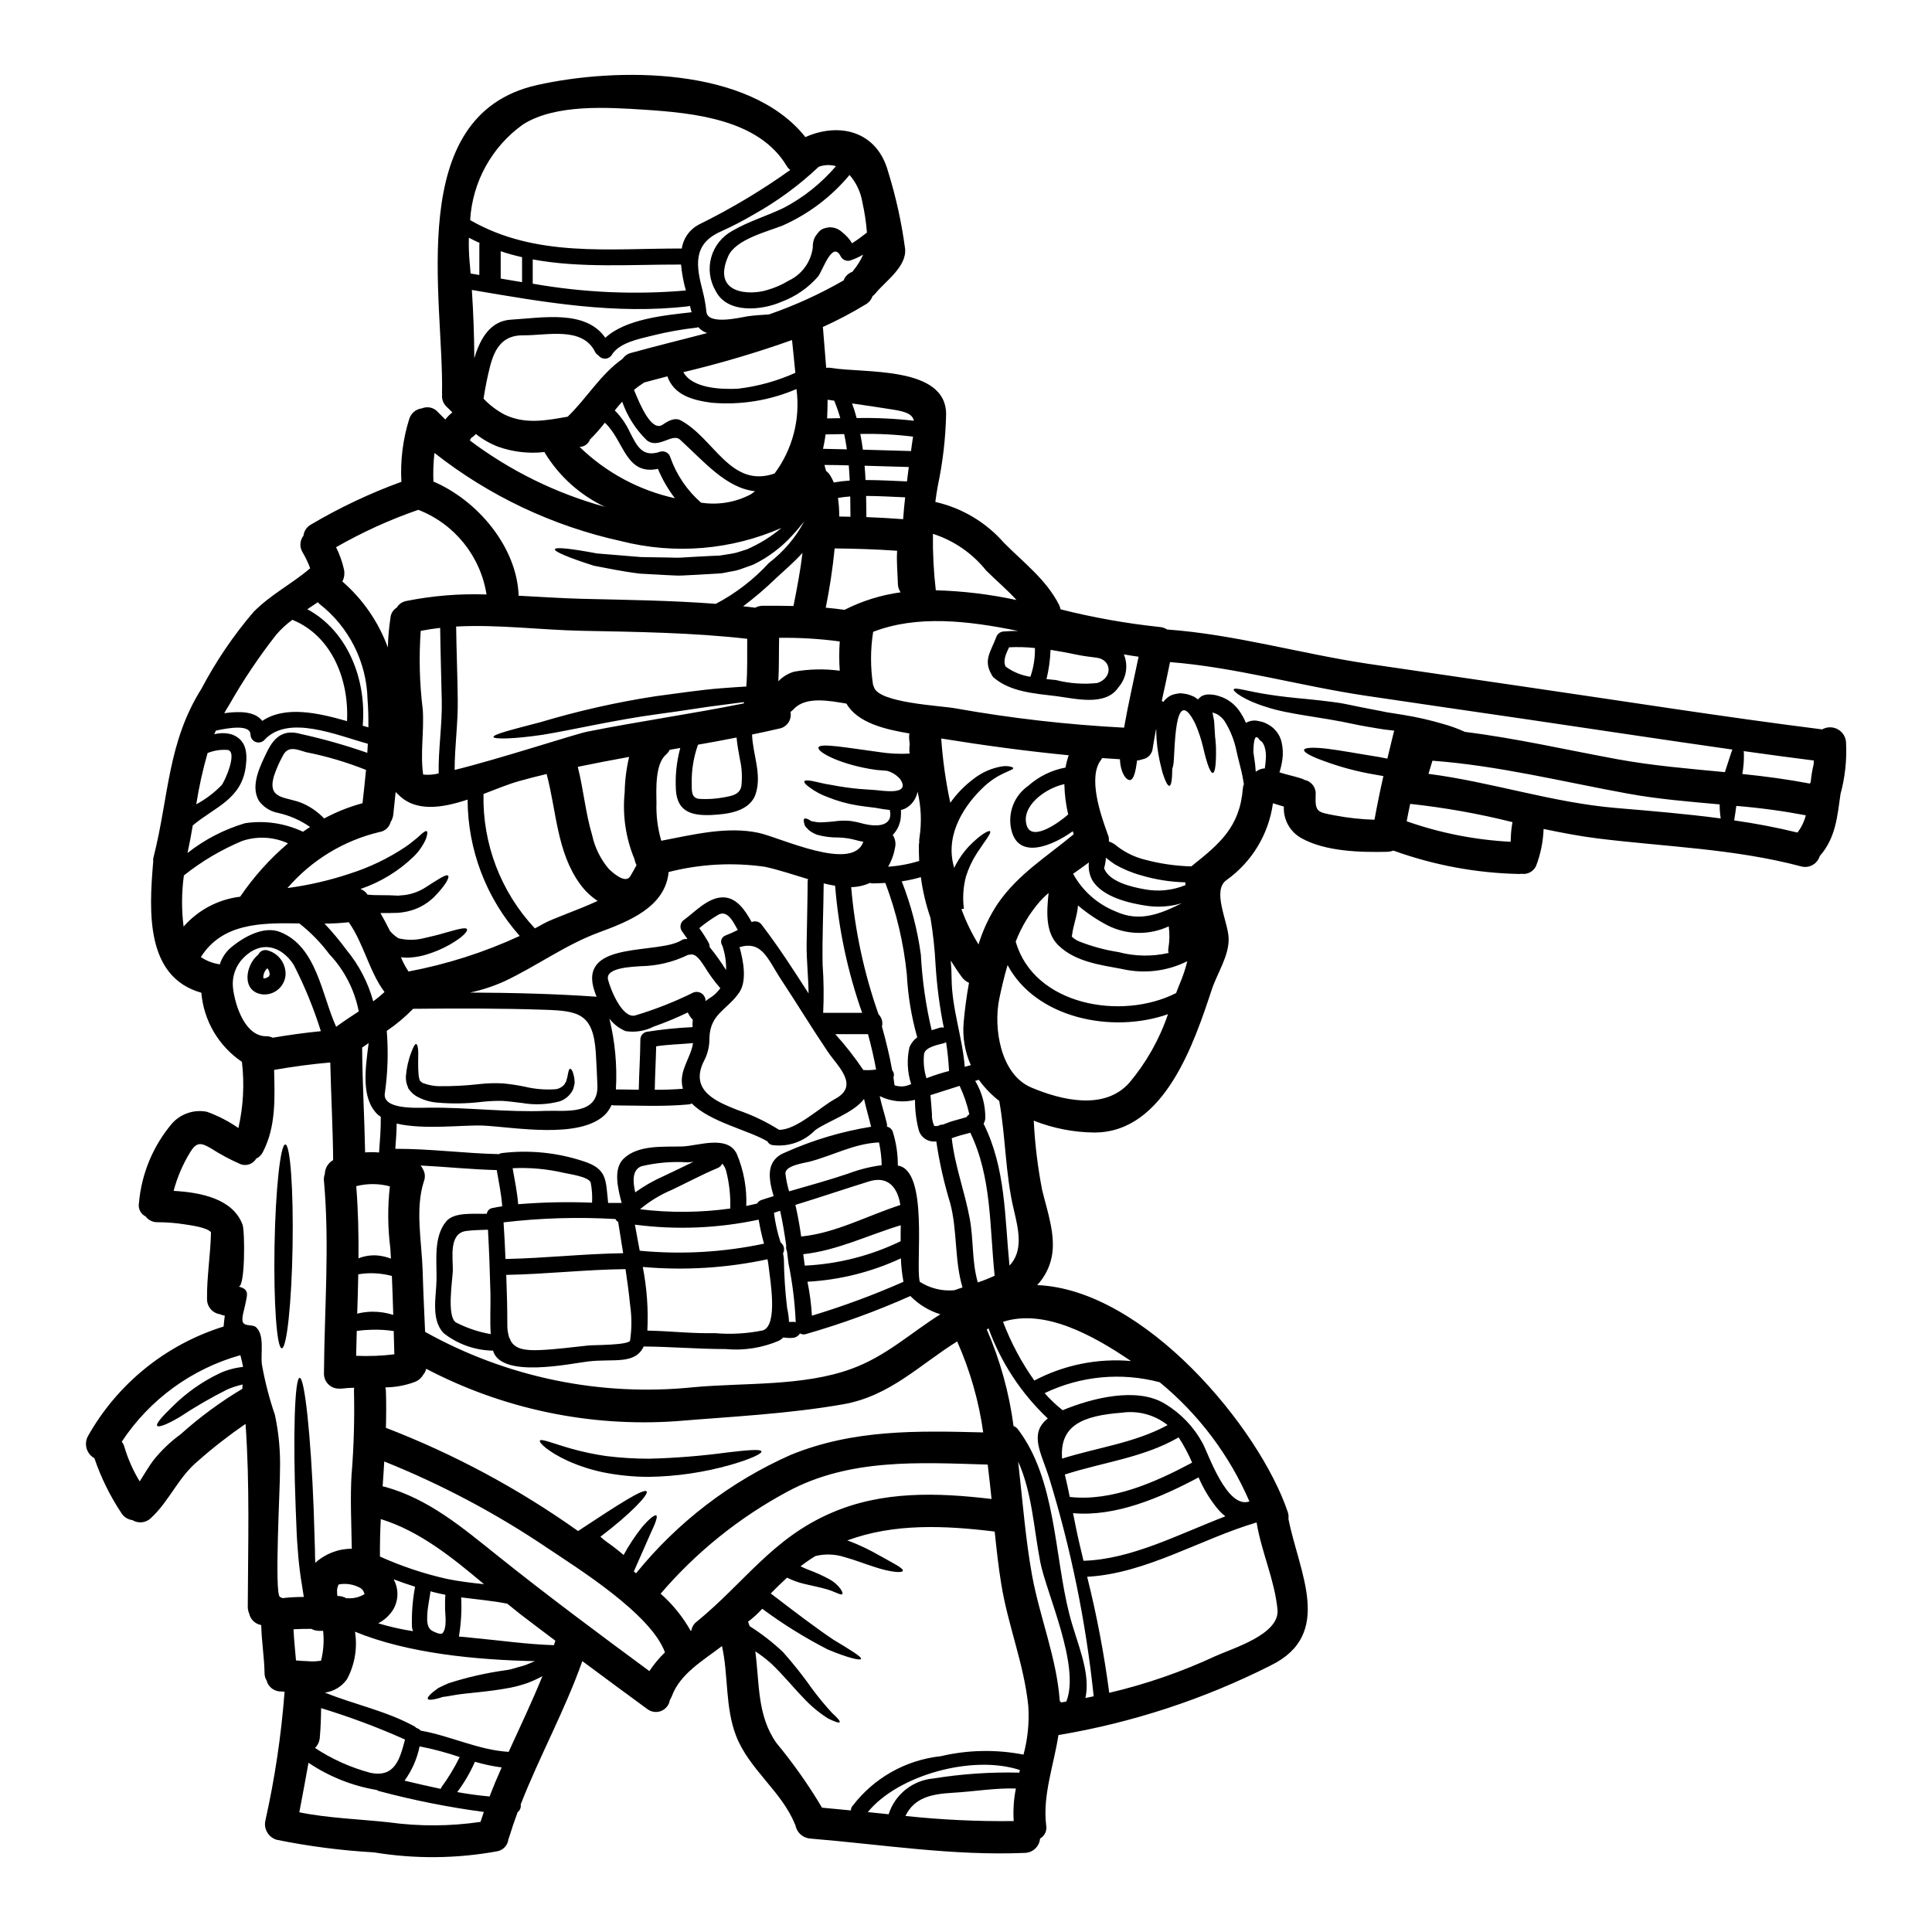 <?xml version="1.0" encoding="UTF-8"?>
<!-- Uploaded to: ICON Repo, www.iconrepo.com, Generator: ICON Repo Mixer Tools -->
<svg fill="#000000" width="800px" height="800px" version="1.1" viewBox="144 144 512 512" xmlns="http://www.w3.org/2000/svg">
 <g>
  <path d="m633.23 340.96c0.215 4.531-0.281 9.066-1.473 13.441-0.848 5.902-1.242 11.633-5.512 16.473h0.004c-0.641 2.117-2.859 3.328-4.984 2.715-17.77-4.699-35.711-5.152-53.82-7.387-4.809-0.594-9.594-1.527-14.375-2.519-0.121 3.371-0.801 6.695-2.008 9.84-0.699 1.461-2.277 2.293-3.875 2.039-0.16 0.031-0.324 0.051-0.484 0.055-11.402-0.227-22.691-2.32-33.418-6.195-0.484 0.176-0.988 0.281-1.5 0.312-7.133 0.168-16.441-0.027-22.863-3.594-3.043-1.664-4.863-4.922-4.691-8.383-0.961-0.285-1.926-0.566-2.887-0.879-1.125 8.168-5.555 15.512-12.254 20.316-4.019 2.715 0.312 10.949 0.508 15.352 0.199 4.668-3.027 9.363-4.441 13.637-4.613 13.922-12.48 37.887-31.043 37.945l0.004 0.004c-5.535-0.039-11.016-1.105-16.16-3.148 0.301 6.195 1.047 12.359 2.238 18.449 1.305 5.402 3.68 12.027 2.519 17.656-0.562 2.801-1.898 5.391-3.852 7.477 28.438 1.133 58.859 37.785 66.387 60.074v0.004c0.215 0.586 0.281 1.219 0.195 1.836 2.719 14.035 12.285 30.676-4.809 38.938v0.004c-17.684 8.918-36.609 15.117-56.141 18.391-1.246 8.066-4.219 15.934-3.254 23.883 0.285 1.406-0.367 2.836-1.613 3.543-0.18 2.113-1.926 3.754-4.047 3.797-19.074 0.82-37.859-2.234-56.82-3.793v-0.004c-1.988-0.125-3.629-1.598-3.965-3.562-0.039-0.086-0.086-0.172-0.141-0.254-3.481-8.688-12.203-14.562-15.617-23.484-2.918-7.672-1.969-15.906-3.707-23.715-5.066 3.879-11.09 7.328-13.273 13.246v-0.004c-0.141 0.367-0.32 0.719-0.535 1.047-0.199 1.301-1.066 2.402-2.285 2.902-1.215 0.496-2.606 0.32-3.66-0.469-5.742-4.215-11.516-8.461-17.258-12.734-4.586 12.988-11.348 25.215-16.332 37.977 0.137 0.785-0.18 1.586-0.816 2.066-0.824 2.234-1.574 4.441-2.262 6.691-0.059 0.168-0.113 0.312-0.172 0.453h-0.004c-0.164 1.633-1.406 2.957-3.027 3.223-10.762 1.961-21.777 2.055-32.57 0.281-8.672-0.496-17.293-1.609-25.805-3.336-2.238-0.66-3.555-2.977-2.973-5.234 2.481-11.121 4.164-22.402 5.035-33.762 0-0.113 0.031-0.168 0.031-0.254-0.312-0.027-0.621-0.055-0.906-0.055-1.812 0.047-3.422-1.16-3.875-2.918-0.367-0.613-0.555-1.32-0.539-2.035-0.082-4.219-0.789-8.406-0.879-12.648-0.082-0.027-0.168-0.027-0.25-0.055-1.48-0.352-2.625-1.516-2.945-3-0.25-0.574-0.379-1.191-0.371-1.816 0.059-16.137 0.566-32.316-0.594-48.445v0.004c-4.394 3.016-8.598 6.293-12.594 9.82-5.262 4.356-7.555 10.582-12.449 15.109-1.324 1.309-3.371 1.543-4.953 0.566-1.242-0.156-2.344-0.887-2.973-1.969-2.973-4.484-5.352-9.336-7.086-14.434-2.047-1.133-2.824-3.688-1.754-5.769 7.832-13.953 20.715-24.375 35.996-29.125 0.082-0.965 0.195-1.926 0.312-2.887h-0.004c-0.43-0.055-0.852-0.18-1.246-0.371-2.008-0.281-3.488-2.019-3.453-4.047-0.082-5.902 0.934-11.746 1.047-17.656-0.934-1.305-5.434-1.871-6.621-2.066-2.473-0.402-4.973-0.609-7.477-0.621-1.262 0.055-2.469-0.52-3.227-1.527-1.336-0.66-2.055-2.137-1.758-3.594 0.672-7.742 3.731-15.09 8.746-21.027 2.324-2.609 5.856-3.797 9.281-3.113 2.949 1.066 5.75 2.512 8.32 4.305 1.316-5.75 1.633-11.688 0.934-17.543-6.168-4.164-10.121-10.895-10.754-18.312-14.773-4.16-13.867-21.449-12.793-34.324 0-0.082 0.031-0.141 0.031-0.195h0.004c-0.047-0.488-0.016-0.98 0.102-1.453 4.078-16.043 3.652-30.277 12.738-44.68v-0.004c3.832-7.266 8.461-14.078 13.805-20.316 4.723-4.723 10.105-7.356 14.957-11.516-0.539-1.465-1.211-2.875-2.008-4.219-0.852-1.371-0.762-3.133 0.227-4.41 0.148-1.258 0.898-2.367 2.012-2.973 7.613-4.5 15.629-8.285 23.941-11.309-0.312-5.613 0.387-11.242 2.066-16.609 0.449-1.539 1.773-2.664 3.363-2.856 1.484-0.629 3.199-0.23 4.25 0.988 0.621 0.648 1.277 1.305 1.969 1.969 0.531-0.715 1.16-1.352 1.863-1.895-0.508-0.48-0.992-0.992-1.5-1.473-0.918-0.84-1.375-2.074-1.215-3.312 0-0.086-0.027-0.141-0.027-0.227 0.535-25.07-10.273-73.742 25.129-81.719 21.109-4.754 56.254-4.984 71.168 13.777 8.941-3.992 18.934-1.641 21.902 9.086v-0.004c2.078 6.688 3.59 13.539 4.519 20.48 0.48 4.809-5.289 8.688-7.809 11.809v-0.004c-0.23 0.305-0.508 0.57-0.82 0.789-0.32 0.922-0.965 1.699-1.812 2.18-3.664 2.231-7.465 4.234-11.375 6 0.031 0.082 0.051 0.168 0.055 0.254 0.254 3.453 0.594 6.988 0.852 10.551v0.004c0.441-0.059 0.891-0.051 1.328 0.027 8.547 1.473 30.531-0.648 30.449 12.34-0.137 6.277-0.855 12.531-2.152 18.676-0.285 1.5-0.508 3-0.703 4.5 7.047 1.59 13.406 5.375 18.164 10.805 5.18 5.234 11.234 9.766 14.629 16.469 0.18 0.379 0.312 0.773 0.395 1.184 8.605 2.176 17.352 3.734 26.176 4.672 0.734 0.043 1.445 0.277 2.066 0.676 17.797 1.273 35.57 6.449 53.254 9.086 13.586 2.008 27.176 3.996 40.777 5.973 26.512 3.848 53 8.066 79.57 11.414v-0.004c1.309-0.742 2.914-0.734 4.215 0.02 1.301 0.758 2.106 2.144 2.113 3.648zm-8.602 5.633c0.027-0.367 0.055-0.707 0.055-1.047-6.195-0.789-12.391-1.617-18.59-2.492h0.004c0.031 0.238 0.047 0.473 0.055 0.711 0.043 1.793-0.102 3.586-0.426 5.348 6.031 0.621 12 1.414 17.941 2.547 0.078-0.164 0.145-0.332 0.199-0.508 0.145-1.539 0.398-3.07 0.762-4.574zm-4.301 18.055c1.051-1.359 1.812-2.918 2.234-4.586-6.09-1.152-12.238-1.984-18.418-2.488 0 0.055-0.031 0.141-0.031 0.195-0.195 1.27-0.34 2.574-0.535 3.648 5.633 0.797 11.203 1.859 16.75 3.215zm-17.516-21.223c0.078-0.27 0.172-0.531 0.285-0.785-18.367-2.606-36.703-5.406-55.043-8.098-14.031-2.035-28.07-4.09-42.117-6.168-17.203-2.547-34.582-7.555-51.867-8.91-0.68 3.422-1.445 6.844-2.18 10.234 0.141 0.113 0.285 0.227 0.395 0.34v-0.004c0.297-0.43 0.66-0.809 1.074-1.129 0.551-0.457 1.199-0.777 1.898-0.934 0.34-0.086 0.703-0.141 1.047-0.199l0.25-0.027 0.141-0.027 0.344 0.027 0.312 0.027c0.426 0.086 0.676 0.059 1.27 0.199 0.609 0.168 1.207 0.387 1.785 0.648 0.367 0.23 0.727 0.473 1.074 0.738 0.293-0.363 0.645-0.668 1.047-0.906 0.414-0.207 0.867-0.34 1.328-0.395 1.145-0.078 2.293 0.086 3.371 0.48 1.023 0.32 1.992 0.809 2.856 1.445 0.871 0.641 1.637 1.414 2.266 2.293 0.738 1.027 1.355 2.137 1.836 3.309 1.02-0.617 2.246-0.793 3.398-0.48l1.02 0.227c0.504 0.164 0.988 0.383 1.445 0.652 1.824 0.977 3.137 2.699 3.594 4.723 0.352 1.52 0.418 3.094 0.195 4.641-0.164 1.129-0.422 2.246-0.766 3.336 1.895 0.621 3.906 1.02 5.769 1.613h0.004c0.305 0.105 0.598 0.234 0.875 0.395 1.848 0.363 3.121 2.062 2.945 3.938-0.168 4.668 0.426 4.586 5.32 5.512v-0.004c3.391 0.637 6.824 1.004 10.27 1.105 0.707-3.879 1.5-7.754 2.363-11.57-0.707-0.113-1.387-0.227-2.121-0.371v-0.004c-4.652-0.77-9.219-1.984-13.641-3.621-3.398-1.215-5.402-2.316-5.266-2.945 0.137-0.625 2.465-0.734 6.059-0.312 3.594 0.426 8.516 1.359 13.867 2.207l2.148 0.426c0.539-2.289 1.105-4.586 1.668-6.875v0.004c0.043-0.184 0.098-0.363 0.168-0.539-0.367-0.055-0.703-0.082-1.102-0.141l-1.5-0.168-1.613-0.254c-2.176-0.367-4.473-0.73-6.691-1.215-8.66-1.895-17.008-2.516-22.895-4.473-6.027-1.812-8.996-4.188-8.742-4.695 0.285-0.68 3.848 0.594 9.508 1.414 2.859 0.457 6.297 0.824 10.215 1.18 1.969 0.199 4.047 0.426 6.195 0.707 1.105 0.168 2.125 0.254 3.34 0.512 1.074 0.223 2.176 0.422 3.309 0.676 2.234 0.48 4.328 0.824 6.363 1.242 0.539 0.113 1.02 0.199 1.531 0.316l1.574 0.25c1.02 0.168 2.039 0.312 3 0.48h0.004c3.5 0.57 6.961 1.359 10.359 2.359 2.008 0.547 3.969 1.258 5.859 2.129 13.582 1.695 26.852 4.75 40.379 7.242 9.445 1.727 19.016 2.519 28.523 3.426 0.648-2.051 1.242-3.859 1.695-5.219zm-2.801 17.488c-0.18-1.125-0.273-2.258-0.285-3.398v-0.34c-8.121-0.734-16.27-1.387-24.336-2.859-17.258-3.148-34.266-7.414-51.781-8.719-0.371 1.18-0.707 2.32-1.047 3.484 16.664 2.148 32.883 7.641 49.801 9.055 9.254 0.781 18.508 1.547 27.648 2.762zm-55.605 4.555c0.055-1.207 0.195-2.41 0.426-3.594-8.914-2.231-17.973-3.848-27.113-4.84-0.34 1.527-0.648 3.086-0.934 4.613h0.004c8.875 3.121 18.156 4.949 27.551 5.434zm-78.129 217.36c4.301-2.012 16.926-5.66 16.27-12.285-0.762-7.871-4.215-15.137-5.512-22.945v-0.141c-14.957 4.414-29.398 13.582-44.934 14.402l0.004-0.004c2.535 10.133 4.488 20.402 5.856 30.758 9.75-2.285 19.238-5.57 28.316-9.805zm13.188-237.86c0.137-2.176-0.484-4.297-1.574-4.75-1.387-2.234-1.695 0.25-1.727 3.109 0.172 1.133 0.312 2.234 0.453 3.199 0.086 0.789 0.141 1.414 0.172 2.008 0.68-0.559 1.527-0.875 2.406-0.906 0.098-0.848 0.238-1.754 0.27-2.66zm-16.754 181.5c1.5 2.754 6.453 17.543 12.395 15.422-5.297-12.266-13.445-23.094-23.77-31.578-10.188-2.707-21.004-1.684-30.504 2.887 1.453 1.648 3.055 3.164 4.781 4.523 7.477-3.113 19.68-6.336 27.16-1.668 4.184 2.519 7.617 6.117 9.938 10.414zm10.926-174.68c-0.059-0.34-0.113-0.648-0.172-0.992-0.109-0.703-0.312-1.668-0.508-2.547-0.168-0.621-0.312-1.242-0.48-1.895-0.254-1.02-0.512-2.039-0.762-3.172l-0.004 0.004c-0.555-2.859-1.629-5.594-3.172-8.066-0.359-0.52-0.797-0.977-1.297-1.359-0.461-0.383-0.996-0.664-1.574-0.816-0.105-0.066-0.219-0.113-0.34-0.141 0.055 0.254 0.086 0.508 0.141 0.789 0.086 0.395 0.141 0.824 0.227 1.18 0.086 0.359 0.055 0.734 0.109 1.074 0.086 1.332 0.168 2.578 0.227 3.734h0.004c0.023 0.023 0.031 0.055 0.031 0.086 0.055 0.762 0.141 1.5 0.168 2.148 0.113 4.356-0.195 6.875-0.789 7.019-0.68 0.141-1.613-2.488-2.547-6.535-0.516-2.242-1.234-4.43-2.152-6.539-5.769-11.488-5.316 8.402-5.797 10.863-0.074 0.398-0.168 0.793-0.285 1.184-0.031 2.719-0.254 4.387-0.762 4.445-0.395 0.027-0.965-0.906-1.531-2.629v-0.004c-0.242-0.625-0.43-1.27-0.562-1.926-0.172-0.621-0.316-1.305-0.484-2.039-0.547-2.512-0.848-5.07-0.906-7.637-0.004-0.152 0.004-0.305 0.027-0.453-0.027-0.113-0.055-0.195-0.082-0.312-0.312 1.668-0.621 3.309-0.879 4.981-0.113 1.516-1.25 2.758-2.754 3-0.441 0.172-0.91 0.27-1.387 0.281-0.367 2.66-0.82 5.152-1.926 5.207-1.016 0.027-2.488-1.926-2.629-5.512l-4.707-0.309c-0.082 0.156-0.176 0.309-0.281 0.453-3.562 4.527-0.141 14.516 1.574 19.215 0.027 0.109 0.055 0.195 0.082 0.312 0.344 0.648 0.48 1.391 0.395 2.121 0.828 0.266 1.594 0.711 2.234 1.301 2.199 1.684 4.727 2.891 7.418 3.543 3.988 1.062 8.09 1.652 12.219 1.758 0.059-0.027 0.059-0.055 0.086-0.086 7.273-5.828 12.734-10.234 13.555-20.543h0.004c0.027-0.406 0.121-0.809 0.27-1.188zm-4.926 194.05h0.004c-0.684-0.547-1.32-1.156-1.898-1.812-2.125-2.57-3.871-5.434-5.18-8.5-9.957 5.293-21.871 10.496-33.273 9.48 0.535 2.656 1.047 5.316 1.668 7.949l1.102 4.668c12.676-0.363 25.152-7.016 37.582-11.77zm-10.555-167.28c0-0.254-0.027-0.453-0.027-0.734-3.988-0.094-7.949-0.719-11.773-1.867-2.434-0.672-4.773-1.652-6.961-2.918-0.848-0.566-1.527-1.102-2.316-1.723h-0.004c-0.059 0.949-0.223 1.887-0.48 2.797 1.359 3.594 7.328 4.953 10.668 5.547 3.66 0.707 7.449 0.324 10.895-1.098zm-1.18 25.355c0.676-1.684 1.234-3.414 1.668-5.18-5.34 2.672-11.441 3.402-17.258 2.066-5.902-1.105-12.453-1.926-16.926-6.297-3.481-3.398-3.082-8.941-2.574-13.867-0.809 0.695-1.574 1.441-2.289 2.234-2.746 3.156-4.922 6.766-6.426 10.668 4.809 16.867 27.984 21 42.508 13.641 0.383-1.059 0.836-2.16 1.289-3.262zm2.945 127.7c-0.992-2.328-2.184-4.566-3.566-6.691-9.367 5.402-20.008 6.566-30.164 9.84 0.48 1.969 0.906 3.965 1.305 5.945 11.105 1.266 22.738-3.91 32.418-9.09zm-6.297-136.22-0.004 0.004c0.336-1.953 0.371-3.941 0.113-5.906-5.133 2.394-11.078 2.312-16.141-0.223-2.836-1.465-5.492-3.25-7.922-5.32-0.168 2.754-1.27 5.234-1.574 7.949 0 0.113-0.059 0.168-0.086 0.285v-0.004c0.547 0.539 1.191 0.973 1.898 1.277 3.379 1.344 6.898 2.301 10.496 2.856 4.348 1.152 8.914 1.23 13.301 0.227-0.129-0.367-0.156-0.758-0.078-1.137zm3.566-12.027h-0.004c-2.941 0.883-6.039 1.125-9.082 0.711-4.754-0.68-11.969-2.32-14.656-6.848h-0.004c-0.758-1.434-1.062-3.062-0.875-4.672-1.387 1.02-2.754 2.008-4.188 3 2.5 4.57 6.523 8.117 11.371 10.023 6.266 2.883 11.805 0.594 17.441-2.211zm-13.898 47.57c4.508-5.367 7.981-11.527 10.234-18.164-14.996 5.262-35.09 0.961-42.508-13.016-0.879 2.945-1.574 5.945-2.18 8.828-1.641 7.809 0.285 20.176 8.461 23.617 7.977 3.379 19.406 6.152 25.992-1.266zm10.129 90.723c-3.414-2.711-7.793-3.898-12.109-3.281-10.41 0.789-16.531 3.371-15.848 12.172 9.402-2.973 19.25-4.137 27.965-8.891zm-7.688-203.62c-1.305-0.168-2.606-0.395-3.906-0.621h0.004c1.227 2.949 0.668 6.344-1.445 8.742-3.398 5.117-11.516 2.945-16.496 2.32-5.547-0.68-12.203-1.102-16.582-4.953v0.004c-0.137-0.105-0.242-0.238-0.312-0.395l-0.031-0.027c-0.098-0.145-0.184-0.293-0.25-0.453-2.121-3.707-0.199-5.883 1.27-9.734 0.277-0.914 1.109-1.547 2.066-1.574 1.242-0.109 2.519-0.141 3.762-0.141-13.41-2.754-26.824-4.242-38.398 0.227-0.027 0.027-0.027 0.027-0.027 0.055-0.73 4.633-0.738 9.348-0.027 13.98 0.09 0.184 0.164 0.375 0.227 0.566 1.156 4.297 17.738 4.953 21.617 5.688 14.773 2.629 29.695 4.336 44.684 5.117 1.102-6.266 2.547-12.52 3.848-18.801zm-27.629 191.82c7.863-4.144 16.75-5.938 25.605-5.176-9.762-6.621-22.75-13.98-33.898-10.387h0.004c2.094 5.516 4.879 10.746 8.289 15.562zm16.723-184.86c4.16-1.418 3.762-6.113-0.113-6.691-1.754-0.227-3.543-0.426-5.262-0.789-2.363-0.484-4.695-0.938-7.047-1.305v0.004c-0.098 2.617-0.457 5.215-1.074 7.754 0.879 0.082 1.75 0.168 2.547 0.254v0.004c3.578 0.91 7.289 1.172 10.961 0.77zm-3.195 268.99c0.734-0.141 1.469-0.312 2.203-0.453-2.051-19.695-6.023-39.141-11.855-58.062-2.039-6.422-5.375-11.574-0.312-15.562h0.004c-7.023-6.633-12.402-14.809-15.707-23.887-0.145 0.113-0.293 0.219-0.453 0.312 3.543 8.156 5.926 16.77 7.086 25.586 0.406 0.137 0.766 0.383 1.047 0.707 10.234 13.301 9.707 33.391 13.754 49.199 1.895 7.449 5.746 15.258 4.246 22.16zm-3.086-228.92c-0.086-0.254-0.168-0.539-0.254-0.789-4.926 3.594-14.348 7.871-16.27-0.34l-0.004 0.004c-1.047-4.445 0.723-9.078 4.473-11.688 2.785-2.488 6.203-4.164 9.879-4.844 0.195-1.105 0.48-2.195 0.848-3.258-11.32-1.105-22.582-2.633-33.785-4.445v0.004c0.398 5.727 1.199 11.422 2.406 17.035 1.73-2.453 3.84-4.609 6.254-6.398 2.168-1.688 4.727-2.805 7.441-3.25 0.73-0.121 1.48-0.102 2.203 0.055 0.484 0.113 0.734 0.254 0.789 0.395 0 0.73-3.965 1.129-8.266 5.402-4.172 4.051-9.773 11.637-7.594 20.266 0.055 0.254 0.141 0.539 0.195 0.789l0.004-0.004c1-2.078 2.309-3.996 3.875-5.688 3.055-3.172 5.316-4.359 5.633-4.019 0.422 0.422-1.219 2.363-3.426 5.715v0.004c-1.273 1.949-2.273 4.07-2.969 6.297-0.723 2.777-0.906 5.668-0.539 8.516l-0.648 0.082h-0.004c1.18 3.273 2.699 6.41 4.527 9.371 1.168-3.844 2.894-7.492 5.117-10.836 5.41-7.836 13.02-12.438 20.125-18.375zm-1.969 229.86c3.789-9.395-5.32-28.809-6.902-37-1.754-9.113-2.152-18.367-5.856-26.598 1.18 10.355 1.969 20.742 3.703 30.25 2.066 11.152 6.512 21.848 7.328 33.191 0.113 0.141 0.254 0.254 0.371 0.395 0.477-0.102 0.93-0.16 1.383-0.242zm0.312-234.95c0.055-0.059 0.141-0.059 0.195-0.113-0.617-2.644-0.961-5.348-1.02-8.066-5.062 1.074-11.629 5.902-9.957 11.02 1.469 4.426 8.938-1.176 10.809-2.844zm-9.84-36.605c0.863-2.453 1.273-5.039 1.215-7.641-2.277-0.246-4.566-0.309-6.852-0.188-0.789 1.641-1.695 3.566-0.906 5.117 1.938 1.41 4.191 2.336 6.562 2.695zm-1.812 285.63c1.125-4.191 1.555-8.543 1.273-12.875-1.129-11.125-5.371-21.281-7.156-32.273-0.734-4.418-1.246-9.145-1.754-13.98-13.246-1.613-26.656-2.234-39.082 2.363 0.227 0.082 0.453 0.141 0.68 0.223 2.625 1.012 5.172 2.223 7.613 3.625 4.047 2.262 6.621 3.508 6.449 4.188-0.141 0.621-3.254 0.422-7.781-1.105-2.262-0.703-4.867-1.75-7.641-2.519-2.508-0.812-5.191-0.91-7.754-0.281-1.359 0.832-2.676 1.738-3.934 2.719 0.734 0.367 1.5 0.676 2.262 0.988v-0.004c1.797 0.668 3.547 1.457 5.234 2.363 1.199 0.617 2.246 1.496 3.055 2.574 0.484 0.707 0.68 1.215 0.512 1.418-0.312 0.508-2.094-0.789-4.699-1.418-1.414-0.395-3.148-0.734-5.289-1.242-1.605-0.375-3.164-0.938-4.641-1.672-1.5 1.359-2.945 2.754-4.328 4.188 6.594 5.066 12.254 9.336 16.531 12.203 4.672 2.828 7.613 4.586 7.387 5.152-0.168 0.48-3.512-0.285-8.828-2.519-6.066-3.113-11.871-6.719-17.348-10.781-1.141 1.258-2.402 2.406-3.762 3.426 0.137 0.395 0.312 0.789 0.422 1.18 3.152 1.996 6.109 4.289 8.828 6.848 2.801 3.148 5.418 6.457 7.84 9.906 1.609 2.16 3.328 4.238 5.148 6.223 1.473 1.332 2.207 2.18 2.039 2.465s-1.242-0.086-3.055-0.965c-2.457-1.555-4.691-3.43-6.652-5.574-2.519-2.574-5.18-5.902-8.375-8.941-1.34-1.207-2.766-2.305-4.273-3.285 1.133 8.348 0.426 16.953 5.578 24.254h-0.004c4.477 5.402 8.527 11.145 12.113 17.176 2.547 0.223 5.117 0.48 7.668 0.73v0.004c-0.031-0.41 0.102-0.816 0.363-1.129 5.652-7.457 14.129-12.246 23.434-13.246 7.203-1.695 14.684-1.836 21.945-0.418zm-1.133 4.781c0.059-0.254 0.113-0.484 0.172-0.707-12.594-4.16-32.402 1.387-40.297 11.152 1.84 0.195 3.68 0.395 5.512 0.562 1.691-5.262 6.375-9 11.883-9.48 7.519-1.211 15.137-1.73 22.75-1.543zm-0.906 4.188c-5.547-0.168-11.148 0.82-16.691 1.129-5.746 0.344-10.16 1.273-12.562 6.141v0.004c9.527 1.02 19.109 1.473 28.691 1.355-0.18-2.894 0.016-5.797 0.582-8.641zm-1.695-138.55c3.707-3.906 2.461-9.395 1.18-14.773-2.289-9.535-2.148-19.285-3.879-28.891l0.004 0.004c-2.062-1.602-3.879-3.488-5.406-5.606-0.34 0.086-0.652 0.195-0.965 0.285 1.797 3.004 2.727 6.449 2.68 9.949-0.055 0.496-0.211 0.977-0.453 1.414 5.898 11.824 5.566 24.719 6.859 37.605zm1.879-176.41c-2.488-2.754-5.402-5.18-8.062-7.84-3.641-4.551-8.539-7.926-14.086-9.699-0.066 4.996 0.188 9.992 0.762 14.957 7.191 0.199 14.352 1.062 21.387 2.582zm-6.613 238.23c-0.312-3.027-0.648-6.082-1.02-9.113-18.023-0.535-36.605-1.723-53.059 7.16-12.781 6.859-24.184 16.035-33.617 27.055 3.195 2.82 5.894 6.156 7.981 9.875 0.051-0.055 0.109-0.102 0.172-0.145 0.148-0.926 0.656-1.758 1.41-2.316 12.648-10.328 20.035-22.074 35.629-28.809 13.586-5.91 28.129-5.402 42.504-3.707zm0.824-59.168c-1.359-12.848-0.734-26.062-6.453-37.891-1.215 0.371-2.488 0.621-3.562 0.992-0.426 0.141-0.879 0.312-1.359 0.453 0.789 7.242 3.422 14.062 4.75 21.223 1.078 5.715 0.539 11.375 2.152 17.004 1.523-0.5 3.016-1.094 4.469-1.781zm-7.926-55.352c0.535-0.141 1.074-0.312 1.609-0.453-1.59-3.555-2.242-7.465-1.895-11.348 0.285-3.223 0.734-6.816 1.414-10.469-0.742-0.316-1.387-0.824-1.863-1.473-1.047-1.414-2.039-2.914-2.973-4.414 0.141 1.613 0.223 3.195 0.223 4.809 0.086 8.07 2.859 15.426 3.484 23.348zm0.453 13.328c0.195-0.309 0.457-0.566 0.762-0.762-0.582-2.598-1.445-5.121-2.574-7.527l-7.727 2.461c0.168 1.641 0.254 3.312 0.395 4.957v-0.004c-0.059 1.066 0.133 2.133 0.562 3.109 0.141 0.199 0.594 0.172 1.133 0.059v0.004c0.355-0.223 0.766-0.328 1.184-0.312 0.789-0.285 1.527-0.594 1.781-0.68 1.441-0.48 2.941-0.82 4.383-1.27l0.004-0.004c0.023-0.027 0.062-0.039 0.098-0.031zm-3.113 45.844c0.676-0.254 1.359-0.48 2.066-0.707-2.18-7.328-1.305-15.023-3.281-22.41l-0.004-0.004c-1.625-5.332-2.852-10.781-3.664-16.297-2.027 0.297-3.977-0.91-4.613-2.859-0.707-2.656-1.051-5.398-1.02-8.148-3.137 0.793-6.457 0.441-9.363-0.992 0.508 2.434 1.332 4.84 1.895 7.246 0.066 0.277 0.078 0.566 0.031 0.848 0.762 0.152 1.371 0.723 1.574 1.473 0.883 2.867 1.324 5.856 1.305 8.855h0.055c8.094 1.305 4.641 25.668 5.715 30.562 0.016 0.066 0.016 0.133 0 0.199 2.742 1.77 6 2.566 9.254 2.262-0.008 0 0.023-0.027 0.051-0.027zm7.551 37.707c-1.16-8.32-3.484-16.434-6.902-24.109-9.902 6.141-17.828 14.516-30.277 16.668-14.562 2.547-29.52 3.25-44.23 4.473h0.004c-22.934 1.582-45.855-3.227-66.215-13.895-0.125 0.574-0.387 1.109-0.766 1.555-0.496 0.883-1.289 1.566-2.234 1.926-2.5 0.938-5.144 1.43-7.812 1.445 0.094 0.328 0.141 0.672 0.141 1.016 0.113 3.227 0.086 6.453 0 9.707 18.055 6.957 35.164 16.152 50.938 27.359l1.215-0.82c9.172-6.027 16.215-10.629 16.953-9.68 0.594 0.789-4.328 6-12.254 11.996v0.004c0.578 0.543 1.191 1.043 1.84 1.5 1.492 1.039 2.926 2.152 4.301 3.344 1.41-2.586 3.035-5.047 4.863-7.356 1.969-2.32 3.453-3.426 3.82-3.113 0.371 0.312-0.227 2.008-1.473 4.613-1.133 2.547-2.688 6.113-4.5 10.215 0.195 0.168 0.395 0.312 0.594 0.48l0.004-0.004c10.984-13.555 25.035-24.305 40.988-31.371 16.656-6.789 33.453-6.394 51.004-5.953zm-9.055-95.781 0.004-0.004c-0.133-2.555-0.395-5.106-0.789-7.637-0.176 0.113-0.367 0.207-0.566 0.277-1.418 0.395-4.84 0.965-5.262 2.773v0.004c-0.242 2.188-0.031 4.406 0.621 6.508 0.102-0.043 0.207-0.082 0.312-0.113 1.855-0.711 3.754-1.312 5.684-1.801zm-2.492-11.461 0.004-0.004c0.363-0.102 0.746-0.102 1.105 0-1.102-5.461-1.828-10.992-2.18-16.555-0.211-4.211-0.664-8.406-1.359-12.562-1.203-3.5-2.055-7.113-2.547-10.781-1.66 0.48-3.352 0.852-5.062 1.102 2.453 6.246 4.152 12.766 5.062 19.414 0.355 6.75 1.309 13.453 2.859 20.035 0.734-0.242 1.445-0.441 2.121-0.641zm-5.348-50.383h0.004c0.625-4.062 0.449-8.207-0.508-12.203-0.336 1.938-1.555 3.609-3.301 4.516-0.352 0.164-0.719 0.289-1.102 0.371 0.031 0.629 0.023 1.262-0.031 1.891-0.148 1.777-0.906 3.445-2.148 4.723 0.633 0.949 0.867 2.109 0.648 3.231-0.309 1.82-0.941 3.574-1.863 5.176 2.793-0.18 5.559-0.691 8.234-1.527-0.055-1.332-0.113-2.688-0.086-4.074h-0.004c0.004-0.266 0.031-0.531 0.09-0.789-0.035-0.43-0.008-0.863 0.07-1.289zm5.512 126.32v-0.004c-3-0.926-5.723-2.59-7.922-4.836-8.996 4.012-18.262 7.387-27.73 10.098-0.512 0.16-1.07 0.09-1.527-0.195-0.395 0.66-1.074 1.098-1.84 1.18-0.852 0.074-1.707 0.035-2.547-0.113-0.352 0.348-0.75 0.641-1.18 0.879-4.465 1.906-9.336 2.664-14.172 2.207-7.273 0-14.488-0.625-21.676-0.68-2.293 4.926-8.125 3.168-14.688 3.965-4.641 0.535-23.117 4.609-25.242-2.863-4.769-0.074-9.383-1.715-13.125-4.668-3.371-3.621-1.926-9.648-1.844-14.117 0.086-5.012-0.848-11.375 2.578-15.48 2.094-2.519 7.269-1.926 10.75-2.008 0.105-0.785 0.715-1.406 1.5-1.527 0.852-0.199 1.727-0.316 2.578-0.453-0.227-3.227-0.906-6.394-1.445-9.598-6.762-0.168-13.469-0.879-20.203-1.215 0.238 0.246 0.43 0.535 0.566 0.852 0.633 0.984 0.762 2.215 0.34 3.309-2.406 7.328-0.566 16.137-0.34 23.742 0.141 5.402 0.426 10.781 0.648 16.184 21.672 12.109 46.551 17.227 71.242 14.66 13.355-1.215 28.863-0.195 41.598-4.809 9.289-3.336 15.824-9.574 23.688-14.488zm-7.543-230.35c0.113-0.824 0.223-1.574 0.34-2.234h-0.004c-4.637-0.574-9.309-0.812-13.98-0.707 0.254 1.359 0.512 2.754 0.68 4.16 4.242 0.113 8.488 0.254 12.762 0.367 0.062-0.539 0.145-1.051 0.203-1.586zm-0.621 159.57c0.441-1.043 1.152-1.949 2.062-2.629-1.543-5.445-2.469-11.043-2.758-16.695-0.84-8.277-2.75-16.41-5.688-24.195-1.16 0.059-2.289 0.086-3.453 0.113h0.004c-0.207-0.016-0.406-0.062-0.598-0.141-1.574 0.711-3.277 1.098-5.008 1.133 0.977 11.496 3.414 22.82 7.246 33.699 0.859 0.848 1.203 2.086 0.906 3.258 1.074 3.816 2.008 7.668 2.715 11.57 0.168 0.215 0.301 0.453 0.395 0.707 0.094 0.395 0.074 0.805-0.062 1.184 0.113 0.68 0.199 1.387 0.285 2.094 1.039 0.359 2.164 0.398 3.227 0.113 0.395-0.113 0.789-0.285 1.18-0.426-1.023-3.16-1.18-6.539-0.453-9.785zm-0.09-82.453c0-0.23 0.031-0.461 0.09-0.684-6.227-1.047-13.754-2.754-16.695-7.922-4.356-0.707-10.668-2.008-13.895 1.387h-0.004c-0.293 0.297-0.605 0.582-0.93 0.848 0.195 0.977-0.012 1.992-0.57 2.816-0.559 0.824-1.422 1.391-2.402 1.57-2.406 0.566-4.809 1.078-7.215 1.574 0.168 5.207 2.629 10.441 0.988 15.648-1.527 4.836-7.586 5.488-11.883 5.688-5.066 0.195-8.887-0.852-9.281-6.539-0.23-3.781 0.16-7.574 1.156-11.23-0.934 0.141-1.867 0.312-2.797 0.48-0.246 0.484-0.582 0.918-0.992 1.27-2.918 2.551-2.574 9.254-2.519 12.738-0.121 3.414 0.309 6.824 1.273 10.098 8.43-1.613 17.457-3.879 25.777-2.094 5.715 1.215 24.957 10.469 27.762 2.363-0.371-0.086-0.762-0.141-1.133-0.227-1.047-0.25-1.84-0.508-2.973-0.676v-0.004c-0.852-0.125-1.711-0.203-2.574-0.227-1.859 0.027-3.715-0.207-5.512-0.707-0.797-0.281-1.543-0.691-2.207-1.215-0.562-0.566-1.129-1.078-1.156-1.473-0.285-0.824-0.312-1.391-0.059-1.574 0.25-0.184 0.762-0.027 1.5 0.426 0.371 0.367 0.789 0.223 1.133 0.367 0.484 0.094 0.977 0.152 1.473 0.172 1.578-0.039 3.156-0.164 4.723-0.371 1.148-0.113 2.305-0.113 3.449 0 1.141 0.168 2.266 0.414 3.371 0.738 3.148 0.789 7.977 0.961 6.992-3.648-0.594-0.059-1.18-0.141-1.781-0.227-0.707-0.141-1.445-0.254-2.152-0.367-1.574-0.172-3.223-0.395-4.723-0.625l-0.004-0.004c-2.688-0.441-5.316-1.18-7.84-2.203-1.699-0.613-3.301-1.473-4.754-2.547-1.02-0.734-1.531-1.305-1.391-1.613 0.141-0.312 0.879-0.312 2.121-0.086 1.242 0.223 3.031 0.762 5.117 1.047h0.004c2.422 0.473 4.867 0.82 7.328 1.047 1.414 0.113 2.914 0.199 4.441 0.312 1.391 0.086 9.535 1.574 6.297-3.027l-0.109-0.082-0.004-0.004c-0.895-0.977-2.055-1.676-3.34-2.012-0.906-0.055-1.84-0.141-2.754-0.223-9.141-1.246-15.82-4.699-15.352-5.973 0.395-1.219 7.441 0.082 15.934 1.215v0.004c2.711 0.426 5.465 0.57 8.207 0.426-0.066-0.391-0.086-0.789-0.059-1.184-0.016-0.434 0.012-0.871 0.086-1.301-0.105-0.758-0.164-1.465-0.164-2.168zm-0.086-71.301-11.715-0.344c0.113 1.246 0.195 2.519 0.254 3.793 3.648 0 7.301 0.223 10.977 0.367 0.148-1.277 0.316-2.527 0.484-3.816zm-1.5 13.836c0.141-1.926 0.312-3.848 0.539-5.801-3.453-0.141-6.902-0.367-10.355-0.367 0.055 1.84 0.055 3.707 0.082 5.602 3.258 0.133 6.484 0.305 9.734 0.555zm0.086 202.1h0.004c-0.379-2.055-0.609-4.137-0.684-6.223-7.781 3.621-16.184 5.727-24.758 6.195 0.613 2.965 1.008 5.973 1.184 8.996 8.262-2.496 16.359-5.492 24.258-8.977zm-0.742-13.027c0-0.621 0.027-1.27 0.027-1.969-8.66 2.606-16.809 6.691-25.836 7.672 0.113 0.789 0.199 1.609 0.312 2.406l0.086 0.621c8.82-0.414 17.465-2.613 25.41-6.465zm0-169.7c-0.469-0.672-0.727-1.473-0.734-2.293-0.086-3-0.395-5.902-0.195-8.719-5.512-0.395-11.02-0.566-16.555-0.621h-0.004c-0.52 5.273-1.309 10.516-2.359 15.707 1.668 0.141 3.309 0.34 4.981 0.566h-0.004c4.664-2.371 9.691-3.938 14.871-4.641zm3.508-45.473c-0.367-1.613-1.781-2.363-5.488-2.945-3.625-0.594-7.246-1.102-10.895-1.641 0.48 1.305 0.879 2.574 1.215 3.879h0.004c5.059-0.105 10.117 0.133 15.145 0.707zm-3.586 207.84c-0.422-2.828-2.094-8.207-8.402-6.223-6.449 2.008-12.957 4.215-19.414 6.195 0.652 2.859 1.133 5.492 1.531 8.375 9.168-0.902 17.488-5.516 26.285-8.348zm-4.953-10.551c-0.031-2.027-0.27-4.051-0.703-6.031-6.594 0.285-12.082 3.426-18.395 5.094-1.531 0.395-6.652 1.02-6.394 3.254 0.188 1.562 0.508 3.106 0.961 4.613 5.234-1.527 10.496-2.945 15.648-4.695 2.867-1.086 5.848-1.836 8.883-2.234zm-1.469-25.355c-0.594-3.148-1.305-6.297-2.152-9.367h-8.664c2.695 2.984 5.176 6.156 7.422 9.496 1.133 0.082 2.273 0.039 3.398-0.129zm-1.332 15.164c-0.594-2.461-1.332-4.891-1.871-7.383-2.574 3.68-10.16 6.141-13.016 8.348h0.004c-2.914 2.988-7.062 4.434-11.207 3.902-0.602-0.059-1.129-0.438-1.383-0.988-5.066-3-15.195-5.117-20.035-10.043v-0.004c-0.281 0.148-0.59 0.234-0.906 0.258-6.594 0.621-13.191 0.285-19.809 0.254-0.184-0.023-0.359-0.059-0.535-0.113-0.426 0.914-0.988 1.754-1.672 2.492-6.691 6.691-24.223 3.367-32.398 2.969-4.984-0.223-15.742 1.18-22.895-0.535-0.027 2.234-0.195 4.473-0.367 6.691 9.199-0.031 18.305 1.215 27.504 1.414v-0.004c0.168-0.129 0.359-0.219 0.566-0.254 7.312-0.914 14.734-0.188 21.73 2.125 6.394 2.008 5.945 4.953 6.594 10.895v0.168h3.594c-1.047-3.938-2.262-9.055 0.512-11.719 3.938-3.789 10.668-3.082 15.703-3.254 4.074-0.168 11.855-3.109 14.289 1.969 1.844 4.359 2.707 9.074 2.519 13.809 0.965-0.195 1.926-0.426 2.891-0.648l-0.004-0.004c0.25-0.449 0.664-0.785 1.16-0.934 1.047-0.367 2.125-0.676 3.199-1.016-1.332-4.644-2.262-9.566 3.254-11.66 7.203-3.211 14.797-5.477 22.582-6.734zm-1.105-236.95h0.004c-0.215-2.723-0.621-5.426-1.219-8.09-0.445-2.664-1.621-5.152-3.394-7.188-4.789 5.758-10.84 10.336-17.684 13.383-4.019 1.613-12.477 3.652-14.461 8.125-4.5 10.234 5.973 10.41 10.359 8.969 1.969-0.555 3.852-1.371 5.602-2.438 3.535-1.637 5.977-4.988 6.449-8.855-0.051-0.98 0.164-1.961 0.621-2.832 1.219-1.668 1.473-2.094 3.512-2.461v0.004c1.266-0.121 2.527 0.285 3.481 1.129 1.117 0.844 2.07 1.891 2.801 3.086 1.359-0.891 2.66-1.852 3.934-2.844zm-11.598 206.76h10.328c-3.836-10.867-6.242-22.188-7.16-33.676-1.02-0.168-2.039-0.367-3.027-0.621-0.059 7.215-0.426 14.434-0.285 21.621h0.004c0.301 4.219 0.348 8.449 0.141 12.676zm7.941-196.66c1.09-1.289 1.984-2.727 2.656-4.273-1.098 0.652-2.266 1.18-3.481 1.574-0.934 0.238-1.91-0.164-2.406-0.992-2.207-4.555-4.754 3.481-6.027 5.18h0.004c-2.633 3.039-5.992 5.367-9.766 6.762-5.117 2.234-14.289 3.254-17.402-2.887-1.586-2.68-2.012-5.894-1.184-8.898 0.828-3.004 2.848-5.543 5.586-7.031 4.356-2.547 9.082-3.906 13.609-6.086v0.004c5.285-2.773 9.988-6.527 13.863-11.066-1.508-0.434-3.113-0.375-4.582 0.172-5.203 4.914-10.996 9.16-17.242 12.648-2.812 1.656-5.715 3.156-8.688 4.5-7.668 3.371-6.449 9.395-4.836 15.676h-0.004c0.488 1.848 0.828 3.731 1.016 5.633 0.426 3.621 9.227 1.414 10.785 1.18 1.926-0.285 3.844-0.395 5.797-0.512h0.004c6.863-2.375 13.488-5.398 19.781-9.023 0.402-1.082 1.27-1.922 2.359-2.293 0.023-0.07 0.082-0.203 0.156-0.266zm-0.707 65.195c0-1.781-0.027-3.566-0.055-5.375h-0.004c-1.09 0.07-2.176 0.203-3.254 0.391 0.238 1.633 0.352 3.277 0.34 4.926 0.973 0.004 1.961 0.031 2.953 0.059zm-0.195-9.594c-0.059-1.332-0.141-2.688-0.254-4.019-2.152-0.059-4.301-0.113-6.449-0.113 0.141 0.508 0.285 1.047 0.426 1.555l-0.008 0.004c0.449 0.34 0.836 0.762 1.129 1.246 0.363 0.586 0.676 1.199 0.934 1.84 1.391-0.242 2.793-0.414 4.203-0.508zm-7.051-8.406c2.094 0.031 4.188 0.086 6.297 0.141-0.199-1.359-0.426-2.715-0.707-4.047l-4.926 0.086c-0.191 1.305-0.398 2.578-0.684 3.82zm1.078-8.062c1.156-0.031 2.316-0.031 3.481-0.059l-0.004 0.004c-0.453-1.578-0.992-3.125-1.613-4.641-0.594-0.082-1.18-0.168-1.754-0.254-0.016 1.668-0.043 3.312-0.129 4.953zm3.332 66.867c-0.184-2.582-0.184-5.172 0-7.754-5.328-0.715-10.699-1.035-16.07-0.961-0.086 3.844 0 7.695-0.199 11.516l-0.004 0.004c1.137-1.207 2.574-2.086 4.16-2.547 4-0.711 8.086-0.797 12.113-0.258zm-1.18 113.45c6.512-3.543 0.621-8.605-2.008-12.508-4.219-6.254-8.125-12.68-12.285-18.988-3.543-5.316-5.008-10.551-11.09-8.688 1.047 3.68 2.039 9.023-0.141 12.109-3.195 4.559-7.555 5.492-7.836 11.809h-0.004c0.074 2.191-0.434 4.367-1.473 6.297-4.047 8.125 4.133 10.98 8.914 12.934 3.848 1.305 7.527 3.055 10.965 5.215l0.027 0.027c4.551 0.141 10.918-6.031 14.93-8.207zm-7.324-57.672c0.012-0.184 0.051-0.367 0.117-0.539-3.82-1.129-7.559-2.434-11.461-3.281h-0.004c-8.504-1.211-17.168-0.738-25.492 1.387-0.906 9.281-10.5 13.07-18.566 16.043-8.797 3.254-16.496 8.941-24.984 12.934-2.906 1.305-5.941 2.301-9.055 2.969 11.18 0.059 22.352 0.316 33.504 1.105-0.332-0.812-0.617-1.645-0.852-2.488-3.148-12.422 17.348-8.688 23.402-12.504l0.004-0.004c0.383-0.25 0.844-0.352 1.297-0.281 0.066-0.027 0.133-0.047 0.203-0.059-0.512-0.734-1.02-1.473-1.527-2.176v-0.004c-0.59-1.008-0.266-2.301 0.73-2.914 2.828-2.094 6.031-5.574 9.738-5.883 3.961-0.34 6.363 3.398 8.035 6.394 0.031 0.055 0.031 0.109 0.059 0.141 0.992-0.457 2.172-0.109 2.754 0.82 4.465 5.828 8.398 11.941 12.336 18.082-0.031-4.356-0.566-8.828-0.512-13.07 0.078-5.551 0.246-11.125 0.273-16.672zm-8.773-108.04c4.785-6.418 6.871-14.453 5.805-22.383-7.094 3.051-14.832 4.293-22.523 3.625-5.152-0.68-9.961-2.094-11.691-6.992-2.035 0.539-4.102 1.074-6.195 1.641-0.086 0.055-0.168 0.141-0.285 0.223l0.004 0.004c-0.832 0.512-1.621 1.09-2.363 1.727 1.668 4.102 4.699 11.293 7.672 9.168 1.301-0.906 3.148-1.969 4.75-1.074 8.875 4.809 13.172 18.082 24.828 14.062zm5.039 34.977c0.906-4.582 1.812-9.254 2.363-13.949-2.121 2.363-4.586 4.473-6.992 6.691-2.754 2.672-5.676 5.168-8.742 7.477 1.074 0.109 2.148 0.223 3.195 0.367 0.637-0.344 1.348-0.52 2.066-0.508 2.715-0.027 5.402 0 8.094 0.055 0.016-0.02-0.012-0.074 0.016-0.133zm0.566 189.96v-0.004c-0.219-5.246-0.863-10.473-1.922-15.617-0.141-1.078-0.254-2.152-0.395-3.227-0.223-0.449-0.289-0.953-0.199-1.445-0.426-3.109-0.934-6.195-1.613-9.254-0.535 0.172-1.102 0.344-1.641 0.539 0.344 2.66 0.93 5.285 1.754 7.836 0.922 0.672 1.199 1.922 0.652 2.918 0.121 0.492 0.195 0.992 0.227 1.5 0.055 4.312 0.34 8.621 0.852 12.902 0.281 1.227 0.453 2.477 0.508 3.734 0.355 0.031 0.715 0.031 1.074 0 0.238-0.016 0.48 0.023 0.703 0.113zm2.262-212.26c-0.906 1.16-1.969 2.434-3.281 3.848-2.879 3.137-6.316 5.707-10.137 7.586-1.18 0.453-2.434 0.875-3.703 1.328s-2.363 0.484-3.594 0.789l-0.91 0.168h-0.109l-0.254 0.055h-0.285l-0.48 0.055c-0.621 0.031-1.273 0.059-1.926 0.113-1.273 0.059-2.602 0.141-3.938 0.227s-2.633 0.141-3.938 0.195c-1.305 0.055-2.574-0.086-3.816-0.113-2.492-0.141-4.926-0.285-7.215-0.395-4.613-0.566-8.746-1.445-12.172-2.094-6.539-2.094-10.469-3.707-10.328-4.359s4.418-0.168 11.152 1.105c3.336 0.254 7.297 0.594 11.688 0.961 2.207 0.027 4.527 0.059 6.957 0.113 1.18 0 2.438 0.113 3.68 0.027 1.242-0.086 2.492-0.141 3.762-0.223 1.27-0.082 2.547-0.113 3.793-0.199l1.867-0.082 0.734-0.027 0.906-0.141c1.18-0.227 2.492-0.344 3.512-0.625 1.02-0.285 1.969-0.621 2.887-0.906v-0.004c3.301-1.438 6.371-3.344 9.125-5.66-13.371 5.867-28.32 7.102-42.473 3.508-18.051-3.957-34.973-11.945-49.496-23.375-0.293 2.516-0.387 5.051-0.281 7.582 11.688 4.984 22.156 17.348 22.582 30.254 5.602 0.285 11.207 0.676 16.809 0.82 11.688 0.285 23.688 0.426 35.457 1.332l-0.004-0.004c5.277-2.777 10.035-6.441 14.066-10.836 3.875-2.961 7.07-6.719 9.367-11.027zm-2.363-39.359c-0.25-2.859-0.594-5.773-0.875-8.688l0.004-0.004c-9.441 3.359-19.055 6.203-28.805 8.52 2.363 4.297 9.988 4.609 14.461 4.383 5.262-0.617 10.398-2.039 15.23-4.215zm-1.344-53.758c-0.383-0.297-0.707-0.66-0.957-1.074-7.359-12.309-24.535-14.047-37.781-14.898-9.734-0.621-23.457-1.555-32.09 3.906-8.262 5.898-13.41 15.219-14.004 25.355 17.375 9.988 36.785 7.477 56.086 7.527 0.402-2.711 2.074-5.066 4.5-6.34 8.461-4.156 16.574-8.996 24.246-14.477zm-7.242 307.52c4.047-1.359 1.898-13.438 1.555-16.578-0.082-0.766-0.195-1.531-0.34-2.266l0.004-0.004c-10.855 2.332-22.004 3.019-33.062 2.039 1.086 5.551 1.496 11.215 1.215 16.867 5.973 0.113 11.883 0.82 17.914 0.676 4.25 0.367 8.535 0.121 12.715-0.734zm0.285-22.973v-0.004c-0.586-2.098-1.059-4.223-1.418-6.367-10.773 2.305-21.867 2.758-32.793 1.328 0.395 2.262 0.852 4.586 1.27 6.902v0.004c11.012 1.051 22.121 0.422 32.941-1.867zm-3.543-198.56c0.426-0.285 0.789-0.562 1.18-0.848-7.641-0.824-13.355-7.699-19.895-13.668-2.039-1.867-5.773 2.633-8.828 0.141l0.004-0.004c-2.93-2.852-5.156-6.344-6.5-10.207-0.676 0.734-1.332 1.527-1.969 2.316v0.004c1.676 1.68 3.035 3.644 4.019 5.801 1.926 3.762 3.336 6.762 8.094 5.117 1.133-0.289 2.289 0.375 2.606 1.5 1.629 4.644 4.438 8.789 8.148 12.027 4.5 0.695 9.105-0.07 13.141-2.184zm-1.16 50.938c0.371-4.188 0.199-8.43 0.254-12.68-14.402-1.641-29.344-1.84-43.777-2.121-11.09-0.223-22.297-1.723-33.363-1.129 0.082 6.508 0.367 13.043 0.426 19.551 0.082 6.113-0.824 12.34-0.824 18.453 11.809-2.891 31.75-9.445 35.09-10.133 13.777-2.754 27.762-4.723 41.539-7.5 0.027-0.113 0.027-0.227 0.055-0.34-0.535 0.055-1.215 0.168-1.781 0.223-1.242 0.168-2.547 0.34-3.879 0.508-5.035 0.594-10.922 1.641-16.926 2.41-12.109 1.641-22.609 4.188-30.762 5.512-7.949 1.18-12.93 1.18-13.043 0.594-0.113-0.703 4.754-1.922 12.48-3.938l0.008-0.004c10.008-2.996 20.207-5.293 30.531-6.875 6.113-0.789 11.715-1.668 17.203-2.094 1.305-0.082 2.574-0.195 3.82-0.285 0.621-0.027 1.215-0.082 1.812-0.113l0.676-0.055zm-1.301 26.371v-0.008c0.281-2.391 0.148-4.812-0.391-7.16-0.34-1.898-0.707-3.793-0.879-5.719-3.398 0.68-6.82 1.305-10.215 1.898-1.16 3.258-1.727 6.699-1.668 10.16 0.027 1.969-0.227 4.102 2.176 4.215 2.141 0.113 4.289-0.027 6.398-0.426 1.895-0.363 4.133-0.645 4.582-2.965zm-0.938 38.117c-0.027-0.031-0.055-0.059-0.055-0.086-0.992-1.727-2.602-5.348-5.094-3.965l0.004-0.008c-1.781 1.055-3.477 2.246-5.066 3.566 0.906 1.25 1.738 2.555 2.492 3.906 0.168 0.344 0.254 0.723 0.25 1.105 1.578 1.945 3.035 3.988 4.363 6.113 0.055-2.141-0.262-4.269-0.938-6.297-0.027-0.059 0-0.086-0.027-0.141v-0.004c-0.336-0.441-0.445-1.012-0.297-1.547 0.152-0.535 0.543-0.965 1.059-1.168 1.137-0.434 2.238-0.945 3.316-1.48zm-2.008 73.824 0.004-0.008c0.109-3.336-0.25-6.668-1.074-9.902-0.191-0.742-0.551-1.43-1.047-2.008-0.242 0.535-0.676 0.957-1.219 1.18-4.133 1.723-8.066 3.844-12.109 5.769-3.066 1.285-5.918 3.019-8.465 5.152 7.949 0.973 15.988 0.91 23.918-0.188zm-5.652-55.637c1.188-0.695 2.219-1.633 3.027-2.754-1.551-1.781-2.945-3.688-4.168-5.703-0.789-1.133-2.234-3.734-3.938-3.172-0.148 0.027-0.301 0.035-0.453 0.031-3.879 1.902-8.129 2.93-12.449 3-1.812 0.168-9.598 0.25-8.746 3.594 0.621 2.488 3.707 10.301 7.16 9.477 5.312-1.59 10.48-3.625 15.449-6.086 0.738-0.289 1.574-0.191 2.223 0.266 0.652 0.457 1.027 1.207 1.004 2.004 0.285-0.234 0.582-0.453 0.891-0.656zm-0.453-176.38c-0.922-0.293-1.738-0.836-2.363-1.574-0.148 0.078-0.312 0.129-0.48 0.141-3.926 0.441-7.82 1.141-11.656 2.094-3.426 0.875-8.801 1.84-10.781 5.117-0.375 0.602-1.023 0.98-1.734 1.008-0.707 0.027-1.387-0.297-1.809-0.867-0.363-0.191-0.656-0.488-0.852-0.848-3.336-6.902-12.707-4.414-19.07-4.473-5.32-0.055-7.5 3.254-8.773 8.125-0.734 2.859-1.305 5.742-1.754 8.66 1.621 1.715 3.516 3.152 5.606 4.246 5.512 2.629 10.977 1.527 16.695 0.535 5.148-4.981 8.66-11.203 14.562-15.352 0.547-0.797 1.375-1.359 2.32-1.574 6.875-1.898 13.551-3.512 20.09-5.238zm-3.648 219.63c-0.484 0.055-0.965 0.109-1.445 0.141-4.121-0.277-8.262 0.066-12.281 1.016-2.547 0.906-2.363 4.019-1.699 6.934v0.004c2.367-1.711 4.91-3.16 7.586-4.332 2.633-1.227 5.234-2.512 7.84-3.773zm-0.227-35.684h-0.004c-0.035-0.656-0.016-1.316 0.055-1.969-0.547-0.559-0.996-1.211-1.324-1.926-2.957 1.426-5.988 2.68-9.086 3.766-2.277 1.156-4.859 1.57-7.387 1.18-1.699-0.707-3.18-1.848-4.297-3.309 1.504 6.129 2.086 12.453 1.723 18.758 2.012 0 4.047 0.059 6.059 0.086 0.082-4.445 0.395-8.855 0.422-13.301 0.008-0.953 0.652-1.785 1.574-2.039 4.059-0.645 8.156-1.066 12.262-1.258zm-0.258-189.46c-0.141-0.535-0.312-1.102-0.453-1.695-0.129 0.051-0.258 0.09-0.395 0.113-19.441 2.262-38.316-1.074-57.387-4.328 0.395 6.055 0.621 12.023 0.648 18.105 1.574-5.348 4.328-9.934 9.762-10.234 8.266-0.48 19.754-2.715 24.957 4.812 5.449-5.043 15.906-5.977 22.867-6.773zm-2.289 205.78-0.004 0.004c-0.152-0.48-0.25-0.973-0.281-1.473-0.34-3.879 2.434-7.019 2.945-10.629-3.254 0.312-6.539 0.344-9.762 0.852-0.086 3.848-0.316 7.668-0.371 11.516 2.492 0.016 4.981-0.07 7.469-0.266zm0.762-211.55v0.004c-0.629-2.25-1.055-4.551-1.273-6.875-13.332-0.027-26.598 0.988-39.305-1.359v6.426c13.391 2.371 27.031 2.977 40.578 1.809zm-2.902 55.055c-1.828-2.391-3.34-5.004-4.496-7.781-8.605 1.812-8.941-7.5-14.062-12.227h-0.004c-1.211 1.566-2.527 3.051-3.934 4.441-0.426 1.164-1.52 1.945-2.758 1.969 6.996 6.789 15.738 11.496 25.254 13.598zm-6.762 310.82v-0.004c1.191-1.797 2.574-3.461 4.129-4.953-3.734-10.297-23.57-22.551-31.18-27.676-13.551-9.148-28.035-16.832-43.211-22.918-0.113 2.207-0.285 4.383-0.426 6.594 0.191 0.02 0.379 0.059 0.562 0.113 11.691 3.223 20.629 10.867 29.941 18.305 13.148 10.52 26.645 20.562 40.199 30.551zm-3.406-213.6c-0.25-0.469-0.426-0.977-0.512-1.5-2.348-5.621-3.25-11.738-2.629-17.801 0.059-3.152 0.453-6.293 1.18-9.363-4.559 0.82-9.086 1.695-13.609 2.629 1.527 6 2.035 12.203 3.816 18.141v0.004c0.715 3.273 2.219 6.324 4.383 8.883 0.852 0.824 4.387 4.16 5.719 1.969 0.605-0.992 1.113-1.973 1.652-2.961zm-1.699 125.98h-0.004c0.457-3.125 0.457-6.301 0-9.426-0.312-3.148-0.734-6.336-1.215-9.477-10.551 0.113-21.055 1.332-31.605 1.527 0.168 4.445 0.285 8.883 0.285 13.328h-0.004c-0.008 1.121 0.164 2.242 0.508 3.309 0.188 0.254 0.32 0.543 0.395 0.852 1.242 2.18 3.789 2.602 7.781 2.434 4.301-0.195 8.516-0.762 12.789-1.215 1.164-0.148 10.844-0.035 11.066-1.336zm-1.84-23.117c-0.453-2.754-0.906-5.547-1.332-8.32-0.316-0.156-0.566-0.414-0.707-0.738-9.891-0.582-19.816-0.289-29.656 0.879 0.223 3.223 0.367 6.449 0.508 9.707 10.418-0.203 20.773-1.391 31.188-1.531zm-20.469-37.723c4.781-0.195 14.035 1.359 13.637-6.875-0.109-2.859-0.25-5.715-0.422-8.574-0.68-10.328-4.559-11.062-13.582-11.348-11.602-0.395-23.223-0.367-34.832-0.254-2.121 2.184-4.461 4.144-6.984 5.852 0.441 5.434 0.281 10.902-0.477 16.301-0.992 4.695 8.574 4.074 11.809 4.047 10.316-0.086 20.586 1.273 30.859 0.848zm12.254 24.336c0-0.027-0.027-0.055-0.027-0.082 0.094-1.773-0.031-3.551-0.371-5.293-0.621-1.527-5.602-2.207-7.016-2.519h0.004c-4.477-1.051-9.078-1.469-13.672-1.246 0.566 3.168 1.215 6.336 1.473 9.535v0.004c6.523-0.531 13.074-0.668 19.617-0.402zm1.457-79.973c-1.816-1.195-3.398-2.711-4.668-4.469-6.199-8.547-6.227-19.324-8.859-29.172-2.461 0.594-4.926 1.215-7.356 1.898-2.715 0.762-5.973 2.094-9.367 3.394l-0.004-0.008c-0.301 13.199 4.586 25.992 13.609 35.629 0.734-0.395 1.473-0.762 2.234-1.215 2.719-1.5 8.898-3.512 14.41-6.059zm1.895-104.45h-0.004c-6.562-3.113-12.078-8.066-15.871-14.262l-0.082-0.254h-0.004c-4.164 0.48-8.387-0.004-12.336-1.414-2.121-0.812-4.102-1.949-5.875-3.367-0.297 0.344-0.641 0.648-1.02 0.902-0.062 0.031-0.117 0.07-0.168 0.117-0.055 0.055-0.086 0.113-0.113 0.141-0.082 0.113-0.113 0.195-0.168 0.254h-0.004c-0.012 0.109-0.039 0.215-0.082 0.312v0.027c10.699 8.039 22.816 13.988 35.719 17.543zm-13.496 301.68c0.141-0.395 0.285-0.789 0.395-1.18-3.059-2.32-6.168-4.613-9.199-6.961-1.18-0.934-2.363-1.898-3.566-2.859-4.016-0.789-8.121-1.133-12.203-1.668v-0.004c0.18 3.473-0.02 6.957-0.598 10.387 1.18 0.086 2.363 0.199 3.594 0.344 7.199 0.664 14.355 1.715 21.57 1.941zm-3.027 8.207h-0.004c-1.242 0.676-2.527 1.27-3.848 1.777-1.508 0.531-3.047 0.957-4.613 1.277-6.297 1.215-11.742 1.359-15.422 2.066-0.906 0.168-1.754 0.312-2.519 0.395-0.762 0.254-1.441 0.426-2.008 0.566-1.133 0.254-1.84 0.227-1.969-0.055-0.129-0.285 0.25-0.852 1.129-1.613 0.453-0.367 0.992-0.789 1.668-1.27 0.734-0.395 1.641-0.789 2.66-1.246l0.004-0.004c5.055-1.625 10.246-2.801 15.508-3.508 1.473-0.227 2.715-0.734 4.047-1.047 1.242-0.344 2.289-0.906 3.398-1.305-15.742-0.34-33.758-2.066-47.711-7.809h-0.004c0.691 4.316-0.055 8.742-2.121 12.594-1.371 1.949-3.496 3.231-5.856 3.543 7.894 3.195 16.355 4.863 23.855 9.023v0.004c0.141 0.09 0.262 0.207 0.367 0.336 0.445 0.117 0.852 0.367 1.16 0.711 7.894 1.387 15.281 5.152 23.316 5.633 3.039-6.66 6.211-13.309 8.953-20.07zm-5.41-369.42v-6.621c-1.914-0.43-3.801-0.953-5.66-1.574v7.246zm-8.605 401.31c0.992-2.606 2.066-5.152 3.199-7.699-2.394-0.312-4.766-0.816-7.082-1.5-1.25 2.852-2.828 5.547-4.695 8.035 2.836 0.512 5.695 0.906 8.578 1.164zm0.305-122.53c-0.25-3.621 0-7.41-0.082-10.922-0.141-5.602-0.344-11.18-0.652-16.75-1.926 0.086-3.844 0.086-5.769 0.34-4.699 0.594-3.484 7.219-3.543 10.496-0.055 2.32-1.754 12.508 0.961 13.812h-0.004c2.863 1.453 5.926 2.473 9.09 3.023zm-22.371-194.29c6.992-1.402 14.125-1.98 21.254-1.723-1.598-10.168-8.488-18.715-18.082-22.434-7.559 2.613-14.855 5.934-21.797 9.91 0.941 1.867 1.645 3.844 2.098 5.883 0.238 1.086 0.086 2.219-0.426 3.199 5.438 4.715 9.586 10.73 12.055 17.488 0.07-2.66 0.305-5.316 0.703-7.949 0.109-1.078 0.715-2.043 1.645-2.606 0.555-0.93 1.484-1.574 2.551-1.77zm30.051 88.77c-8.859-9.957-13.77-22.809-13.812-36.137-6.902 2.293-13.977 3.371-18.562-1.527-0.184-0.145-0.352-0.305-0.508-0.48-0.199 1.969-0.426 3.992-0.625 6-0.09 0.699-0.328 1.371-0.707 1.969-0.359 1.391-1.52 2.426-2.941 2.633-9.496 2.258-18.035 7.457-24.402 14.855 0.113-0.027 0.223-0.027 0.367-0.055h-0.004c5.492-0.75 10.902-2.012 16.156-3.766 5.227-1.656 10.188-4.039 14.746-7.082 0.766-0.516 1.504-1.074 2.207-1.672 0.578-0.426 1.125-0.891 1.641-1.383 0.906-0.879 1.555-1.273 1.812-1.102 0.254 0.172 0.168 0.934-0.254 2.121h-0.004c-0.773 1.707-1.859 3.262-3.195 4.578-4.012 3.879-8.836 6.816-14.121 8.605 0.625 0.234 1.184 0.625 1.613 1.133 0.086 0.109 0.168 0.25 0.254 0.367 0.535 0.027 1.047 0.086 1.574 0.113 1.473 0.027 2.918 0.055 4.301 0.055l2.039 0.086h0.25c-0.195 0.055 0.086 0 0.113 0l0.512-0.059 1.016-0.082h0.008c2.019-0.258 3.953-0.977 5.66-2.094 3.227-2.066 5.438-3.594 5.902-3.027 0.395 0.453-0.762 2.656-3.82 5.715-1.965 1.895-4.418 3.199-7.086 3.766-0.73 0.152-1.469 0.262-2.207 0.336-0.734 0-1.473 0.027-2.234 0.059h-2.602c0.875 1.527 1.695 3.109 2.516 4.723 0.086 0.113 0.168 0.199 0.254 0.312 0.363 0.391 0.758 0.75 1.18 1.078 0.168 0.109 0.426 0.34 0.508 0.367 0.141 0.055 0.059 0.141 0.48 0.254 2.07 0.48 4.227 0.48 6.297 0 2.148-0.484 4.156-0.965 5.828-1.473 3.309-0.934 5.547-1.574 5.856-0.992 0.312 0.582-1.242 2.234-4.559 4.106l0.004 0.004c-1.926 1.086-3.965 1.957-6.082 2.602-1.316 0.406-2.672 0.672-4.047 0.785-0.934 0.109-1.875 0.09-2.801-0.055 0.535 1.328 1.207 2.602 2.008 3.789 10.172-1.918 20.07-5.082 29.473-9.426zm-10.387 234.78c0.285-0.879 0.594-1.754 0.879-2.633l-0.004 0.004c-9.34-1.246-18.594-3.086-27.699-5.512-0.242-0.066-0.473-0.172-0.684-0.312-6.473-1.082-12.637-3.543-18.082-7.215-0.762 4.383-1.613 8.746-2.434 13.129 7.613 1.555 16.301 1.84 23.77 2.66l0.004 0.004c8.047 1.105 16.211 1.062 24.25-0.121zm-0.312-418.15c0-0.109 0.055-0.168 0.086-0.285-0.965-0.422-1.926-0.875-2.863-1.387l0.004 0.004c-0.062 2.164 0.004 4.328 0.199 6.484 0.113 1.016 0.168 1.969 0.25 3 0.789 0.141 1.574 0.25 2.32 0.395zm-8.633 353.75c3.254 0.68 6.566 1.047 9.875 1.418-8.375-7.051-17.09-14.094-27.363-17.262-0.168 3.309-0.25 6.621-0.223 9.93 5.688 2.562 11.625 4.547 17.711 5.914zm-0.453 8.066c0-1.273-0.027-2.574 0.086-3.848-1.133-0.223-2.262-0.453-3.371-0.762-0.195-0.055-0.367-0.113-0.566-0.168-0.281 2.121-0.789 4.242-0.875 6.394-0.059 1.473-0.113 3.426 1.5 4.188 0.453 0.223 2.121 1.074 2.602 0.48 1.164-1.449 0.684-4.617 0.625-6.285zm-0.988 47.195c1.852-2.535 3.481-5.223 4.867-8.039-3.477-1.18-7.027-2.125-10.629-2.828-0.664 3.277-2.027 6.375-3.988 9.086 3.199 0.762 6.394 1.5 9.598 2.176h-0.004c0.027-0.141 0.078-0.277 0.156-0.395zm-0.707-268.71c-0.113-6.449 0.961-12.902 0.82-19.387-0.141-6.391-0.34-12.789-0.422-19.184-1.727 0.195-3.426 0.453-5.152 0.789-0.5 6.941-0.32 13.918 0.539 20.828 0.395 5.688-0.707 11.629 0.109 17.258 1.375 0.133 2.766 0.031 4.106-0.301zm-6.793 227.31c-0.121-0.332-0.215-0.672-0.281-1.02-0.121-3.606 0.152-7.211 0.82-10.754-1.898-0.594-3.789-1.27-5.688-1.969 1.43 2.574 1.34 5.719-0.227 8.207-0.965 1.465-2.289 2.652-3.848 3.453 3.023 0.91 6.102 1.605 9.223 2.086zm-2.148 28.809c-0.035-0.047-0.062-0.094-0.086-0.145-7.199-3.211-14.59-5.969-22.129-8.266-0.027 2.438-0.109 5.207-0.34 7.699-0.051 1.078-0.504 2.098-1.27 2.859 4.484 2.953 9.414 5.168 14.598 6.562 6.566 1.418 7.894-3.676 9.227-8.715zm-2.805-102.18c-0.055-2.039-0.109-4.106-0.168-6.168-1.91-0.285-3.844-0.398-5.773-0.344-1.344 0.027-2.688 0.129-4.019 0.312-0.059 2.207-0.113 4.387-0.168 6.598 3.383 0.148 6.769 0.016 10.129-0.398zm-0.285-10.441c-0.109-3.453-0.223-6.902-0.367-10.328h0.004c-1.391-0.363-2.809-0.594-4.242-0.684-1.562-0.098-3.129-0.012-4.672 0.258-0.055 3.481-0.168 6.961-0.285 10.414 1.254-0.301 2.535-0.473 3.824-0.512 1.945-0.027 3.887 0.258 5.742 0.852zm-0.617-14.91c-0.055-0.961-0.113-1.895-0.168-2.828l-0.004-0.004c-0.688-5.418-0.727-10.898-0.113-16.324-2.918-0.781-5.984-0.801-8.91-0.055 0.508 6.363 0.648 12.762 0.594 19.129 1.57-0.625 3.266-0.887 4.953-0.766 1.25 0.105 2.477 0.391 3.648 0.848zm-3.148-28.125c0.227-3.148 0.508-6.297 0.453-9.477l-0.004-0.004c-0.297-0.188-0.582-0.395-0.848-0.621-4.441-4.301-3.223-12.145-2.363-18.895-0.562 0.395-1.156 0.789-1.723 1.18 0.055 9.254 0.621 18.5 0.789 27.789h-0.004c1.227-0.09 2.453-0.082 3.676 0.02zm-1.527-40.07c1.02-0.762 2.012-1.582 2.973-2.461-4.047-5.406-5.512-12.879-9.48-18.5h-0.004c-2.133 0.242-4.277 0.363-6.422 0.367 2.074 2.188 4.012 4.504 5.801 6.934 3.312 3.996 5.738 8.648 7.113 13.656zm-1.305-72.613c0.027-2.488-0.027-4.981-0.223-7.441-0.25-9.926-4.949-19.215-12.793-25.297-0.133-0.133-0.254-0.277-0.367-0.426l-2.801 1.871c10.754 5.769 15.742 18.703 14.684 30.871 0.473 0.137 1 0.277 1.48 0.418zm-0.285 6.762c0.059-0.789 0.113-1.609 0.141-2.406-8.121-2.203-21.195-7.922-27.477-0.934l0.004 0.004c-0.613 0.59-1.52 0.762-2.305 0.438-0.785-0.328-1.305-1.086-1.316-1.938-0.055-2.715-5.547-1.84-9.195-1.047-0.148 0.312-0.281 0.637-0.395 0.965 1.531-0.41 3.144-0.391 4.668 0.055 3.793 1.414 4.133 4.781 3.68 8.402-1.074 8.801-8.293 10.84-14.062 15.703-0.395 2.406-0.852 4.84-1.391 7.301v0.004c4.535-3.578 9.715-6.258 15.254-7.898 5.227-0.785 10.57 0.004 15.348 2.266 0.594-0.422 1.246-0.848 1.871-1.27v-0.004c-2.574-1.793-5.481-3.062-8.543-3.734-2.016-0.391-3.809-1.535-5.012-3.199-2.363-4.047 0.395-9.336 2.18-13.043 1.969-4.019 4.5-5.945 8.996-4.641h0.004c5.938 1.309 11.793 2.969 17.531 4.973zm-1.27 13.359c0.34-2.945 0.648-5.887 0.934-8.828-5.144-2.055-10.465-3.629-15.895-4.703-2.32-0.676-4.809-1.867-6.172 0.992-0.953 1.723-1.742 3.531-2.359 5.402-1.812 6.367 3.426 5.32 7.668 7.188h-0.004c2.133 0.941 4.059 2.301 5.66 3.992 3.215-1.738 6.621-3.094 10.148-4.047zm0.535 209.57c0.086-0.055-0.109-0.426-0.027 0.027-0.031-0.172-0.078-0.344-0.141-0.508-0.027-0.059-0.082-0.141-0.141-0.285-0.285-0.426-0.027-0.227-0.707-0.789l-0.004 0.004c-1.762-1.016-3.828-1.367-5.828-0.992-0.141 0.281-0.254 0.574-0.34 0.879-0.102 0.395-0.129 0.809-0.082 1.215-0.008 0.32 0.02 0.645 0.082 0.961 0.844-0.012 1.676 0.203 2.406 0.625 0.125 0.008 0.246-0.004 0.371-0.031 1.535 0.105 3.07-0.27 4.383-1.074zm-3.394-32.09c0.566-7.203 0.766-14.43 0.598-21.648-0.012-0.312 0.008-0.625 0.055-0.934-1.09 0.02-2.176 0.094-3.258 0.227h-0.113c-0.234 0.027-0.469 0.027-0.703 0h-0.203c-2.148-0.105-3.812-1.926-3.734-4.078 0.113-17.004 1.531-33.957 0-50.934v0.004c-0.074-0.625 0.004-1.258 0.23-1.844 0.023-1.539 0.863-2.949 2.207-3.703-0.086-8.633-0.566-17.234-0.762-25.867-4.984 0.426-9.961 1.105-14.887 1.969 0.168 7.383 0.539 14.957-2.945 21.703-0.371 0.797-1.012 1.438-1.812 1.809-0.879 1.531-2.793 2.121-4.383 1.359-2.609-1.152-5.129-2.504-7.531-4.047-2.754-1.613-3.879-1.781-5.629 1.074h0.004c-1.926 3.16-3.383 6.582-4.332 10.16 7.16 0.395 15.742 2.066 18.277 8.996 0.621 1.727 0.707 16.781-1.102 16.359 3.195 0.734 2.203 2.434 1.781 4.891-0.172 1.02-1.133 3.734-0.539 4.672 0.707 1.074 2.574 0.395 3.453 1.242 2.262 2.094 1.18 6.789 1.5 9.707v0.004c0.805 4.59 1.969 9.113 3.481 13.523 1.039 4.871 1.484 9.852 1.332 14.832 0.086 3.281-1.555 32.766 0 33.391v-0.004c0.234 0.086 0.461 0.191 0.68 0.312 1.871-0.215 3.75-0.32 5.633-0.312l-0.395-2.574c-0.559-3.203-0.953-6.434-1.18-9.676-0.055-0.879-0.113-1.754-0.195-2.633s-0.086-1.84-0.141-2.754c-0.086-1.84-0.141-3.707-0.227-5.606-0.762-19.211-0.285-34.801 1.047-34.832 1.332-0.031 2.973 15.535 3.707 34.723 0.113 3.789 0.227 7.438 0.34 10.836 0 1.215 0.031 2.363 0.086 3.481l-0.004-0.004c2.644-2.41 6.098-3.742 9.68-3.734-0.094-6.652-0.457-13.516-0.035-20.094zm1.867-122.3c-1.102-5.699-3.809-10.965-7.801-15.18-2.281-3.055-4.953-5.797-7.949-8.148-10.234-0.199-20.434-0.059-26.094 8.91 1.414 0.969 3.027 1.609 4.723 1.871 0.098 0.023 0.191 0.051 0.285 0.086 0.586-1.852 1.707-3.488 3.223-4.699 3.172-2.574 8.434-5.602 12.738-3.906 9.762 3.848 11.02 16.637 14.883 25.129 1.953-1.434 3.969-2.766 5.973-4.066zm-3.113-76.941c0.566-10.922-4.019-22.609-14.488-26.852-1.547 1.133-2.961 2.43-4.215 3.879-4.617 5.875-8.785 12.09-12.477 18.586-0.484 0.762-0.938 1.527-1.359 2.289 3.961-0.566 8.148-0.535 10.07 2.039 6.148-4.106 14.809-2.121 22.449 0.055zm-6.875 248.93c0.648-2.562 0.828-5.215 0.539-7.84-0.371 0-0.707-0.027-1.02 0-0.742-0.004-1.469-0.188-2.121-0.535-1.574 0-3.148 0.027-4.699 0.109 0.113 2.754 0.426 5.492 0.652 8.266 1.047 0.082 2.066 0.168 3.113 0.195 0.988 0.094 1.984 0.078 2.969-0.055 0.172-0.051 0.359-0.062 0.539-0.031-0.008-0.039-0.008-0.078 0.008-0.113zm-0.055-166.76c-1.895-6.051-4.297-11.93-7.188-17.574-3.227-5.008-8.605-6.648-13.359-1.84-2.043 2.086-3.055 4.973-2.754 7.875 0.594 5.035 3.309 12.82 8.715 12.875h-0.004c0.637-0.016 1.27 0.121 1.844 0.391 4.207-0.711 8.449-1.305 12.727-1.73zm-8.707-49.777c-3.809-1.746-8.137-1.977-12.113-0.652-5.559 2.316-10.77 5.398-15.48 9.152-0.621 4.496-0.648 9.055-0.082 13.555 3.852-4.398 9.191-7.219 14.996-7.922 3.57-5.262 7.836-10.016 12.68-14.133zm-12.086 144.54c-0.023-0.375-0.004-0.758 0.059-1.133-1.406 0.316-2.781 0.762-4.102 1.332-4.309 2.168-8.488 4.586-12.512 7.246-3.309 1.969-5.66 2.887-6.027 2.363-0.367-0.523 1.215-2.363 3.992-5.039 3.672-3.676 7.953-6.691 12.648-8.918 1.934-0.871 4-1.426 6.113-1.641-0.195-1.047-0.426-2.094-0.707-3.113h-0.004c-12.895 3.613-24.055 11.75-31.434 22.926 0.324 0.418 0.562 0.898 0.707 1.41 0.949 3.203 2.309 6.266 4.047 9.117 1.18-1.84 2.262-3.734 3.566-5.512 2.113-2.66 4.578-5.019 7.328-7.016 5.039-4.527 10.508-8.551 16.324-12.023zm-5.512-159.96c0.852-0.992 4.356-8.941 1.574-9.34l0.004 0.004c-1.805-0.141-3.617 0.141-5.293 0.82-1.285 4.461-2.289 9-3 13.586 2.481-1.34 4.742-3.047 6.711-5.066z"/>
  <path d="m345.79 528.64c0.141 0.621-2.973 2.066-8.289 3.594-7.004 1.98-14.23 3.039-21.508 3.148-4.047 0-8.086-0.395-12.055-1.184-3.262-0.672-6.441-1.695-9.48-3.055-5.234-2.434-7.641-4.809-7.387-5.348 0.312-0.648 3.566 0.789 8.551 2.18 2.973 0.828 5.996 1.465 9.051 1.898 3.758 0.465 7.535 0.699 11.32 0.703 6.969-0.176 13.918-0.734 20.824-1.668 5.379-0.637 8.801-0.922 8.973-0.27z"/>
  <path d="m296.18 429.57c0.059 0.395 0.086 0.879 0.113 1.418-0.094 0.605-0.246 1.203-0.453 1.781-0.703 1.438-1.941 2.547-3.453 3.082-3.273 0.883-6.703 1.035-10.043 0.453-1.812-0.195-3.484-0.453-5.293-0.562-1.844-0.023-3.684 0.07-5.512 0.281-3.906 0.465-7.852 0.523-11.77 0.172-1.988-0.168-3.914-0.789-5.633-1.812-0.453-0.289-0.863-0.641-1.215-1.047l-0.371-0.426-0.082-0.113-0.027-0.027c-0.059-0.09-0.125-0.176-0.199-0.254v-0.027l-0.027-0.086-0.168-0.426h-0.004c-0.363-0.875-0.527-1.812-0.48-2.758 0.176-2.211 0.672-4.383 1.473-6.449 0.508-1.359 0.934-2.152 1.242-2.094 0.312 0.059 0.566 0.879 0.566 2.406 0 1.527-0.113 3.707 0.109 6.027 0.086 0.453 0.199 1.133 0.371 1.242h-0.113l0.027 0.031 0.453 0.367c0.312 0.371 0.453 0.227 0.594 0.34v-0.004c1.242 0.461 2.555 0.723 3.879 0.766 3.668 0.047 7.336-0.145 10.98-0.566 2.066-0.23 4.148-0.285 6.223-0.168 1.883 0.184 3.754 0.469 5.606 0.844 2.758 0.672 5.602 0.902 8.43 0.684 0.805-0.152 1.535-0.559 2.086-1.156 0.227-0.312 0.371-0.648 0.566-0.961h0.004c0.07-0.348 0.168-0.688 0.281-1.02 0.254-1.332 0.395-2.207 0.734-2.262 0.344-0.059 0.793 0.699 1.105 2.324z"/>
  <path d="m219.61 447.29c1.332 0.027 2.18 12.137 1.926 27.051-0.254 14.914-1.527 26.965-2.859 26.965s-2.18-12.109-1.926-27.051c0.258-14.941 1.559-26.965 2.859-26.965z"/>
  <path d="m214.83 395.84c2.981 0.758 5.008 3.519 4.84 6.59-0.277 3.086-3 5.363-6.082 5.094-5.66-0.68-4.641-7.754-1.105-10.582 0.41-0.891 1.402-1.359 2.348-1.102zm0.285 7.047v-0.004c0.223-0.176 0.348-0.449 0.336-0.734 0-0.578-0.223-1.137-0.621-1.555-0.438 0.418-0.758 0.945-0.934 1.527-0.109 0.363-0.148 0.75-0.113 1.129 0.113 0.02 0.227 0.031 0.34 0.031 0.352-0.066 0.691-0.203 0.992-0.398z"/>
 </g>
</svg>